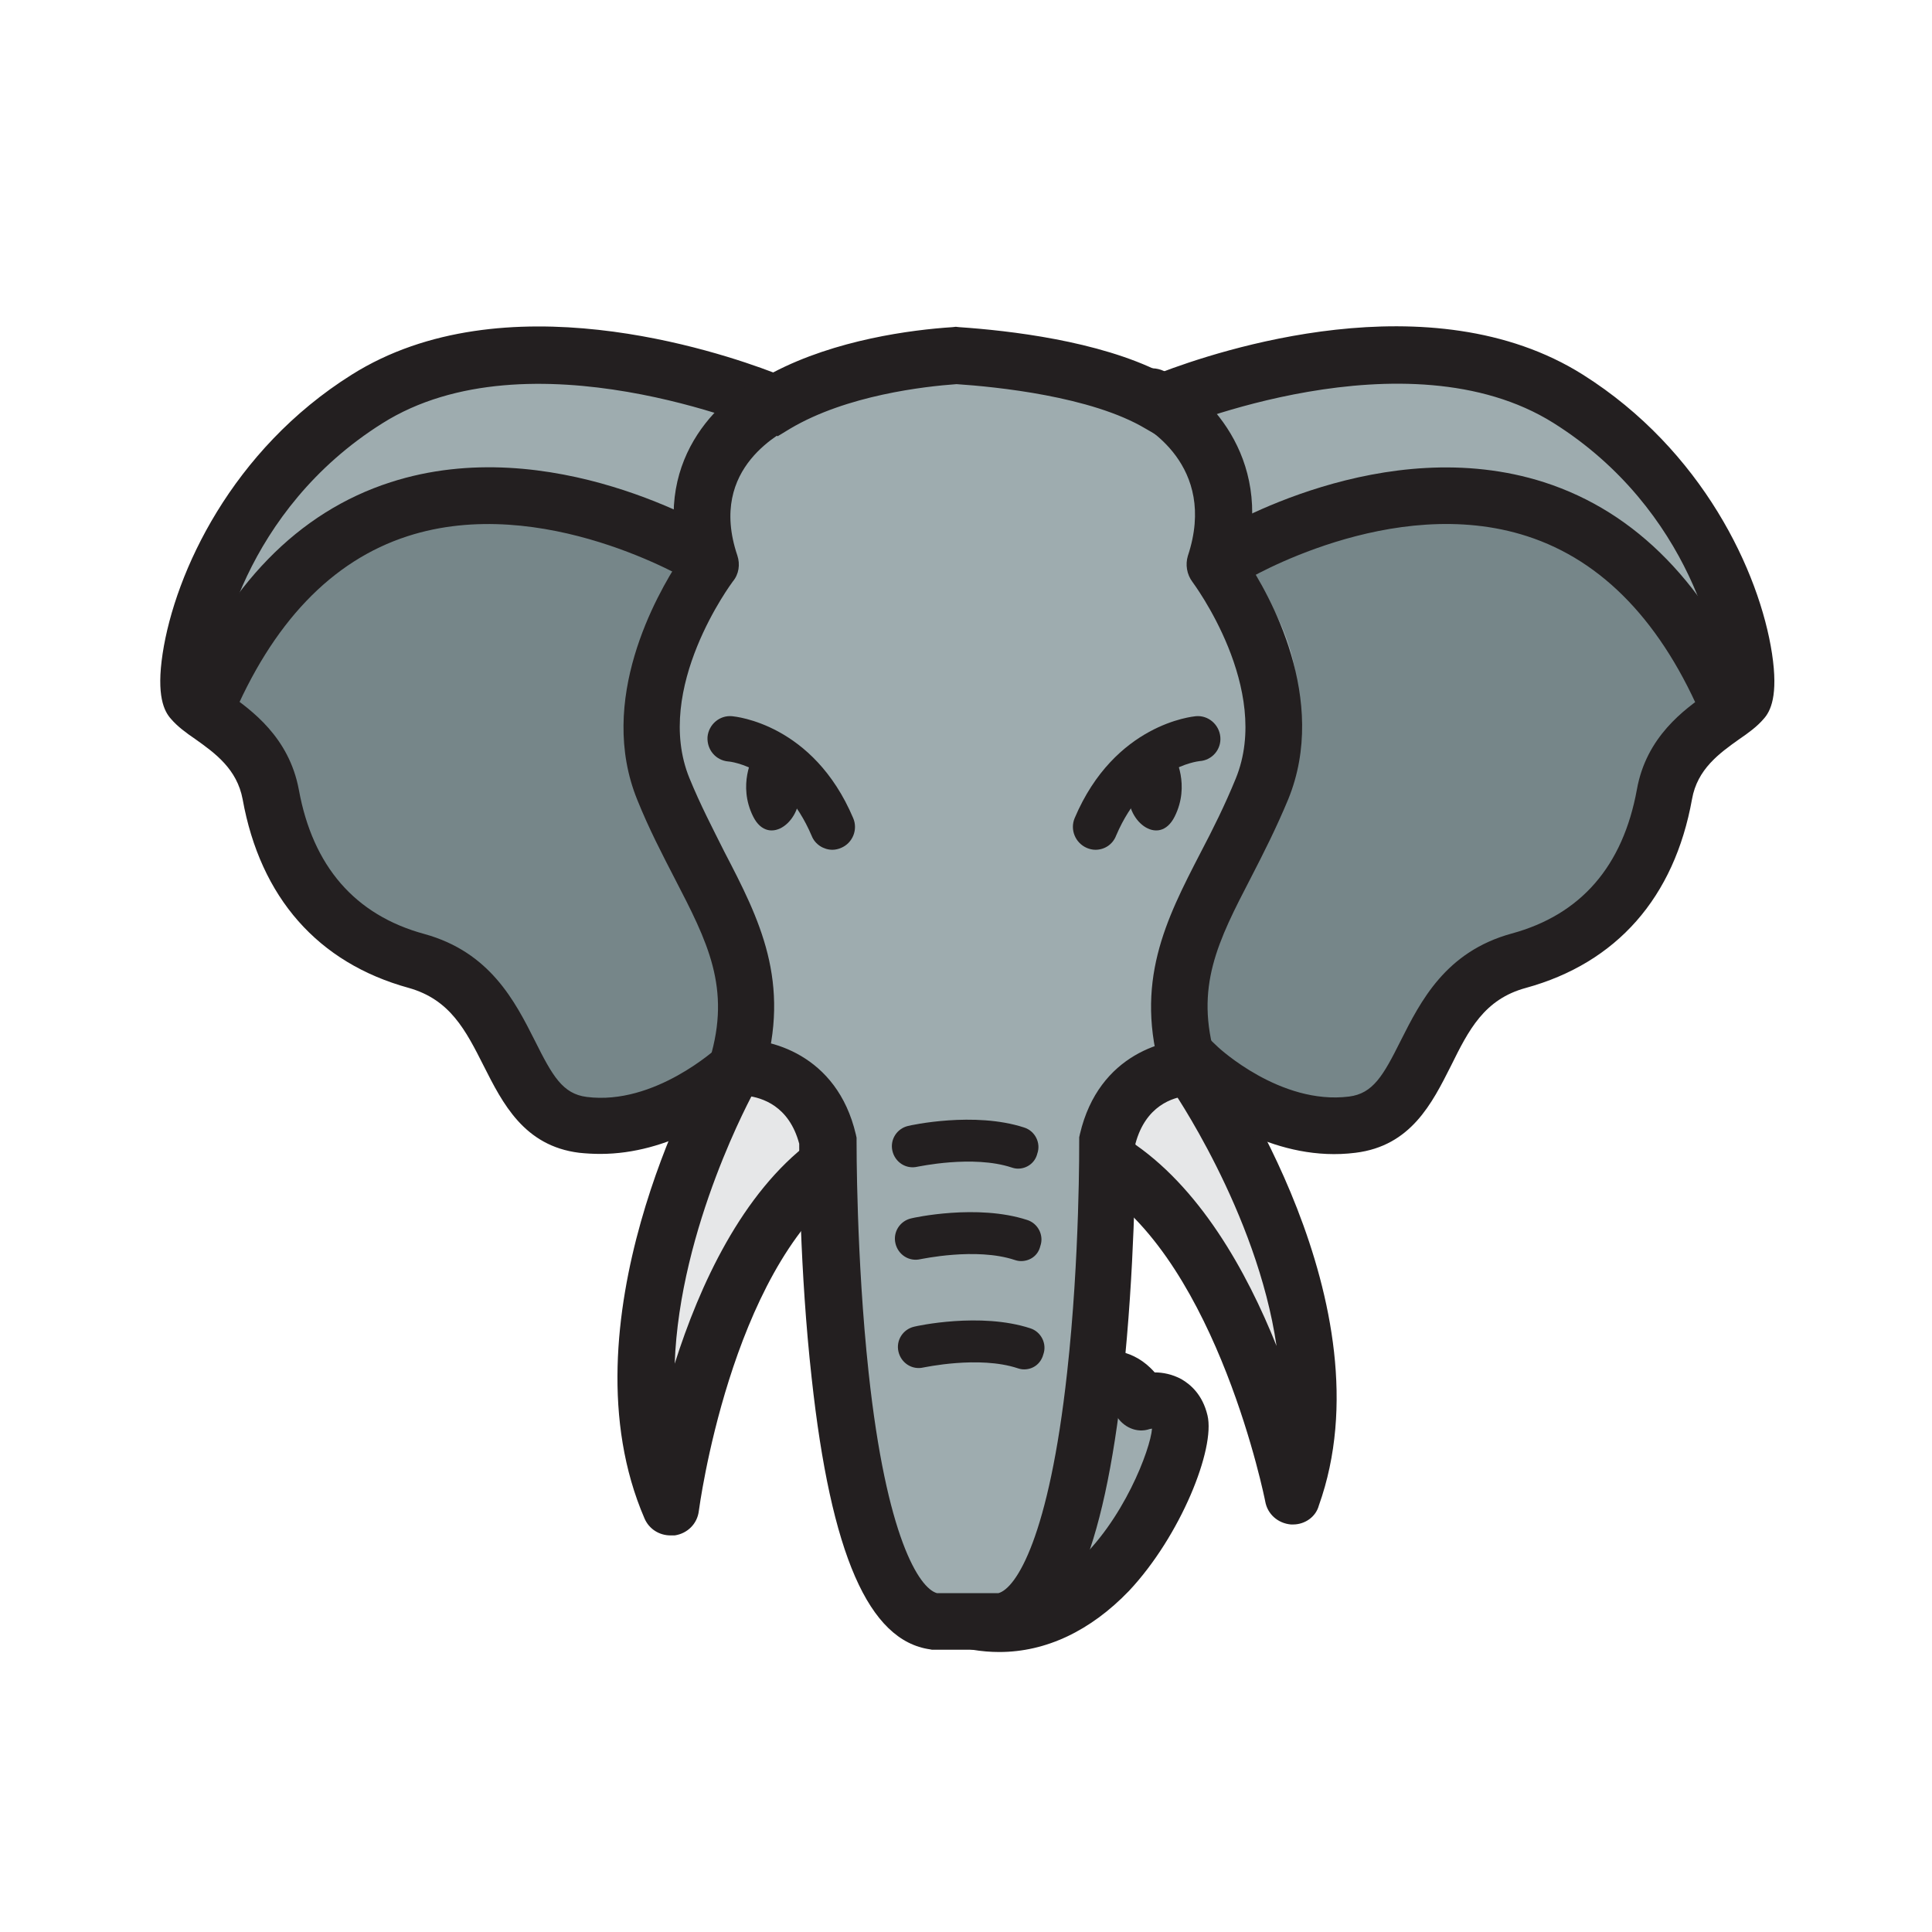 <?xml version="1.0" encoding="utf-8"?>
<!-- Generator: Adobe Illustrator 25.0.0, SVG Export Plug-In . SVG Version: 6.00 Build 0)  -->
<svg version="1.0" id="Layer_1" xmlns="http://www.w3.org/2000/svg" xmlns:xlink="http://www.w3.org/1999/xlink" x="0px" y="0px"
	 viewBox="0 0 512 512" style="enable-background:new 0 0 512 512;" xml:space="preserve">
<g>
	<path style="fill:#9EACAF;" d="M415.6,105.7c-42.8-26.9-108.3,1.4-108.3,1.4c-16-9.5-42.9-12.1-53.5-12.8c-0.1,0-0.2,0-0.4,0
		c-0.1,0-0.3,0-0.4,0c-10.4,0.7-31.5,3.3-47.5,12.8c0,0-65.5-28.3-108.3-1.4s-50.3,75.2-46.2,80c4.1,4.8,17.9,9.7,20.7,24.8
		c2.8,15.2,11,36.6,38.6,44.1c27.6,7.6,22.1,40.7,44.1,43.4c22.1,2.8,40.8-15.2,40.8-15.2s19.2-1.4,24,19.3
		c0,0-0.7,123.3,28.3,127.4h5.5h0.8h11.5c29-4.1,28.3-127.4,28.3-127.4c4.8-20.7,24-19.3,24-19.3s18.7,17.9,40.8,15.2
		c22.1-2.8,16.6-35.9,44.1-43.4c27.6-7.6,35.9-29,38.6-44.1c2.8-15.2,16.6-20,20.7-24.8C465.9,180.8,458.3,132.6,415.6,105.7z"/>
	<path style="fill:#768689;" d="M56.2,183.9c0,0,22-49.2,68.1-51.2c46.1-2,60.4,15.4,60.4,15.4s-29.7,27.7-9.7,61.4
		s29.2,51.7,22.5,65.5s-27.7,25.6-41,24.1S139.2,284.3,131,273s-13.8-18.4-27.1-20.5c-13.3-2-28.2-20.5-29.7-35.8
		S56.2,183.9,56.2,183.9z"/>
	<path style="fill:#768689;" d="M455.7,183.4c0,0-22-49.2-68.1-51.2c-46.1-2-60.4,15.4-60.4,15.4s29.7,27.7,9.7,61.4
		s-29.2,51.7-22.5,65.5s27.7,25.6,41,24.1s17.4-14.8,25.6-26.1c8.2-11.3,13.8-18.4,27.1-20.5c13.3-2,28.2-20.5,29.7-35.8
		C439.3,200.8,455.7,183.4,455.7,183.4z"/>
	<path style="fill:#9EACAF;" d="M289.6,365.7c0,0,7.4-3.3,12.8,5.7c0,0,10-1.1,10.5,6.9s-31.7,57.4-36.3,50.3
		C271.8,421.4,290.4,380.9,289.6,365.7z"/>
	<g>
		<path style="fill:#E6E7E8;" d="M198.2,279.5c0,0-41.6,71.2-20.5,119.9c0,0,10.9-72,44.2-97"/>
		<path style="fill:#231F20;" d="M177.7,406.9c-3,0-5.7-1.7-6.9-4.5c-22.3-51.6,14.4-117.8,16-120.6c2-3.6,6.6-4.9,10.2-2.9
			c3.6,2,4.9,6.6,2.9,10.2c-0.3,0.6-19.8,35.9-21.1,72.3c6.6-20.8,17.8-45.2,36.1-58.9c3.3-2.5,8-1.8,10.5,1.5s1.8,8-1.5,10.5
			c-30.4,22.8-38.6,85.2-38.7,85.9c-0.4,3.4-3,6-6.4,6.5C178.4,406.9,178,406.9,177.7,406.9z"/>
	</g>
	<g>
		<path style="fill:#E6E7E8;" d="M313.3,278.3c0,0,47.2,68.2,29.4,118.2c0,0-15.2-70.2-50-93"/>
		<path style="fill:#231F20;" d="M342.7,404c-0.2,0-0.4,0-0.6,0c-3.4-0.3-6.2-2.7-6.8-6.1c-0.1-0.6-12.5-62.4-44.3-83.1
			c-3.5-2.3-4.4-6.9-2.2-10.4s6.9-4.4,10.4-2.2c18.6,12.1,31.2,34.7,39.1,54.5c-5.2-35.6-27.9-68.4-28.2-68.8
			c-2.4-3.4-1.6-8.1,1.8-10.4c3.4-2.4,8.1-1.6,10.4,1.8c1.9,2.7,46.2,66.6,27.2,119.7C348.7,402,345.8,404,342.7,404z"/>
	</g>
	<g>
		<path style="fill:#231F20;" d="M265.8,437.2H247l-0.5-0.1c-16.3-2.3-26.3-25.2-31.4-71.9c-3.2-28.7-3.3-56.5-3.3-62.1
			c-2.7-10.1-9.9-12.2-13.8-12.7c-5.7,4.7-20.7,15.4-38.9,15.4c-1.8,0-3.7-0.1-5.6-0.3c-14.6-1.8-20.3-13.1-25.3-23
			c-4.8-9.5-8.9-17.6-19.9-20.7c-24-6.6-39.3-23.9-44-50c-1.5-8-7.3-12.2-12.5-15.9c-2.5-1.7-4.8-3.4-6.5-5.4
			c-1.8-2-3.9-6.1-2.2-17.3c3.3-21.6,18.4-54,50.1-73.9c40.2-25.3,97-6.2,111.7-0.6c16.6-8.7,36.7-11.3,47.5-12l0.9-0.1l0.9,0.1
			c13.2,0.9,36.9,3.6,53.5,12c14.7-5.6,71.5-24.8,111.8,0.6l0,0c31.7,20,46.8,52.3,50.1,73.9c1.7,11.2-0.4,15.3-2.2,17.3
			c-1.7,2-4,3.7-6.5,5.4c-5.2,3.7-11.1,7.9-12.5,15.9c-4.7,26.1-20,43.4-44,50c-11.1,3-15.2,11.2-19.9,20.7
			c-5,9.9-10.6,21.2-25.3,23c-20.6,2.6-38.2-9.9-44.5-15.1c-3.9,0.4-11.1,2.6-13.8,12.7c0,5.5-0.2,33.4-3.3,62.1
			c-5.1,46.7-15.1,69.6-31.4,71.9L265.8,437.2z M248.3,422.2h16.3c4.7-1.3,13.4-14.8,18.2-58.5c3.4-30.6,3.2-61.1,3.2-61.4l0-0.9
			l0.2-0.9c5-21.3,23-25.7,31.9-25.1l2.7,0.2l2,1.9c0.1,0.1,16.5,15.4,34.7,13.1c6.4-0.8,9.1-5.6,13.7-14.8
			c5.3-10.5,11.9-23.6,29.4-28.4c18.4-5,29.5-17.9,33.2-38.2c2.5-14,12.6-21.2,18.6-25.4c1-0.7,2.2-1.6,3-2.2
			c0.6-8-7.1-46.5-43.7-69.5l0,0c-38.9-24.4-100.7,1.7-101.3,1.9l-3.5,1.5l-3.3-1.9c-14.4-8.6-39.7-11.1-50.1-11.8
			c-8.4,0.6-29.1,2.9-44.1,11.8l-3.3,2l-3.5-1.5c-0.6-0.3-62.5-26.4-101.3-1.9c-36.6,23-44.3,61.5-43.7,69.5c0.8,0.7,2,1.5,3,2.2
			c6,4.3,16,11.4,18.6,25.4c3.7,20.3,14.9,33.2,33.2,38.2c17.5,4.8,24.1,17.9,29.4,28.4c4.6,9.2,7.3,14,13.7,14.8
			c18,2.3,34.5-13,34.7-13.1l2-1.9l2.7-0.2c8.8-0.6,26.9,3.8,31.9,25.1l0.2,0.9l0,0.9c0,0.3-0.1,30.9,3.2,61.4
			C234.9,407.4,243.6,420.9,248.3,422.2z"/>
	</g>
	<g>
		<path style="fill:#231F20;" d="M195.3,290.4c-0.7,0-1.5-0.1-2.2-0.3c-4-1.2-6.2-5.4-5-9.4c5.7-18.9-0.6-31.1-9.3-47.9
			c-3.3-6.4-6.8-13.1-9.9-20.8c-10.8-26.5,5.1-54.3,11.2-63.7c-7.2-27.7,11.9-44.2,23.5-49.1c3.8-1.6,8.2,0.1,9.8,3.9
			c1.6,3.8,0.5,7.1-2.9,9.5c-2.6,1.8-23.1,10.9-15.1,34.6c0.8,2.4,0.4,5-1.2,6.9c-0.2,0.3-21.2,28.3-11.5,52.1
			c2.9,7.1,6.2,13.4,9.3,19.6c9.2,17.7,17.8,34.4,10.3,59.2C201.5,288.3,198.5,290.4,195.3,290.4z"/>
	</g>
	<g>
		<path style="fill:#231F20;" d="M315.1,290.4c-3.2,0-6.2-2.1-7.2-5.3c-7.5-24.7,1.1-41.4,10.3-59.2c3.2-6.1,6.4-12.5,9.3-19.6
			c9.7-23.8-11.3-51.8-11.5-52.1c-1.5-2-1.9-4.6-1.2-6.9c8-24.1-11.8-34.6-14-35.7c-3.7-1.8-4.2-6.1-2.4-9.8c1.8-3.7,6.3-5.2,10-3.5
			c11,5.3,29,22.4,21.8,49.9c6.2,9.3,22,37.1,11.2,63.6c-3.2,7.7-6.6,14.4-9.9,20.8c-8.7,16.8-15,29-9.3,47.9c1.2,4-1,8.2-5,9.4
			C316.5,290.3,315.8,290.4,315.1,290.4z"/>
	</g>
	<g>
		<path style="fill:#231F20;" d="M264.8,437.8c-2.3,0-4.7-0.2-7.1-0.6c-4.1-0.7-6.8-4.6-6.1-8.6c0.7-4.1,4.6-6.8,8.6-6.1
			c8.7,1.5,16.9-1.2,24.7-8c12.8-11.3,20-30.5,20.4-35.9c-0.2,0-0.4,0.1-0.6,0.1c-3.4,1.2-7.1-0.5-8.9-3.6l-1.4-2.4
			c-1.2-2-5.7-6-4.9-8.2c0.8-2.1-1.7-5.5,0.5-6.1c3.5-1.1,10.5-1,16,5.3c2.2,0,4.7,0.5,7.1,1.8c2.4,1.4,5.6,4.1,6.9,9.6
			c2.1,8.8-7.1,31.9-20.8,46.5C289,432.2,277.2,437.8,264.8,437.8z"/>
	</g>
	<g>
		<g>
			<path style="fill:#231F20;" d="M220.6,225.2c-2.3,0-4.6-1.4-5.5-3.7c-7.7-18.1-21.5-19.7-22.1-19.7c-3.3-0.3-5.7-3.1-5.5-6.5
				c0.3-3.3,3.2-5.8,6.5-5.5c0.9,0.1,21.5,2,32.1,27c1.3,3-0.1,6.6-3.2,7.9C222.2,225,221.4,225.2,220.6,225.2z"/>
		</g>
		<path style="fill:#231F20;" d="M199.6,200.5c0,0-4.2,7.5,0,15.9s13.5,0.9,12.1-7.5"/>
	</g>
	<g>
		<g>
			<path style="fill:#231F20;" d="M290.3,225.2c-0.8,0-1.6-0.2-2.3-0.5c-3-1.3-4.5-4.8-3.2-7.9c10.6-25,31.3-26.9,32.1-27
				c3.3-0.3,6.2,2.2,6.5,5.5c0.3,3.3-2.2,6.2-5.5,6.4c-0.7,0.1-14.4,1.7-22.1,19.7C294.9,223.8,292.7,225.2,290.3,225.2z"/>
		</g>
		<path style="fill:#231F20;" d="M311.3,200.5c0,0,4.2,7.5,0,15.9c-4.2,8.4-13.5,0.9-12.1-7.5"/>
	</g>
	<g>
		<path style="fill:#231F20;" d="M54.3,195.8c-1,0-2-0.2-2.9-0.6c-3.8-1.6-5.6-6-4-9.8c12.7-30.3,31.6-49.7,56.1-57.6
			c42.4-13.7,85.6,12.4,87.4,13.5c3.5,2.2,4.6,6.8,2.5,10.3c-2.2,3.5-6.8,4.6-10.3,2.5h0c-0.4-0.2-39.3-23.6-75.1-12
			c-20.1,6.5-35.9,23-46.8,49.1C60,194.1,57.2,195.8,54.3,195.8z"/>
	</g>
	<g>
		<path style="fill:#231F20;" d="M458.4,195.8c-2.9,0-5.7-1.7-6.9-4.6c-10.9-26.1-26.7-42.6-46.8-49.1c-35.8-11.6-74.7,11.7-75.1,12
			c-3.5,2.2-8.1,1-10.3-2.5c-2.2-3.5-1.1-8.1,2.5-10.3c1.8-1.1,45-27.1,87.4-13.5c24.5,7.9,43.4,27.3,56.1,57.6
			c1.6,3.8-0.2,8.2-4,9.8C460.3,195.7,459.4,195.8,458.4,195.8z"/>
	</g>
	<g>
		<path style="fill:#231F20;" d="M270.6,334.2c-0.6,0-1.1-0.1-1.7-0.3c-10.3-3.4-24.8-0.2-25-0.2c-3,0.7-5.9-1.2-6.6-4.2
			c-0.7-3,1.2-5.9,4.1-6.6c0.7-0.2,17.6-3.9,30.8,0.4c2.9,0.9,4.5,4.1,3.5,6.9C275.1,332.8,272.9,334.2,270.6,334.2z"/>
	</g>
	<g>
		<path style="fill:#231F20;" d="M271.4,362.9c-0.6,0-1.1-0.1-1.7-0.3c-10.3-3.4-24.8-0.2-25-0.2c-3,0.7-5.9-1.2-6.6-4.2
			c-0.7-3,1.2-5.9,4.1-6.6c0.7-0.2,17.6-3.9,30.8,0.4c2.9,0.9,4.5,4.1,3.5,6.9C275.8,361.5,273.7,362.9,271.4,362.9z"/>
	</g>
	<g>
		<path style="fill:#231F20;" d="M269.8,309.7c-0.6,0-1.1-0.1-1.7-0.3c-10.3-3.4-24.8-0.2-25-0.2c-3,0.7-5.9-1.2-6.6-4.2
			c-0.7-3,1.2-5.9,4.1-6.6c0.7-0.2,17.6-3.9,30.8,0.4c2.9,0.9,4.5,4.1,3.5,6.9C274.3,308.2,272.1,309.7,269.8,309.7z"/>
	</g>
</g>
</svg>
